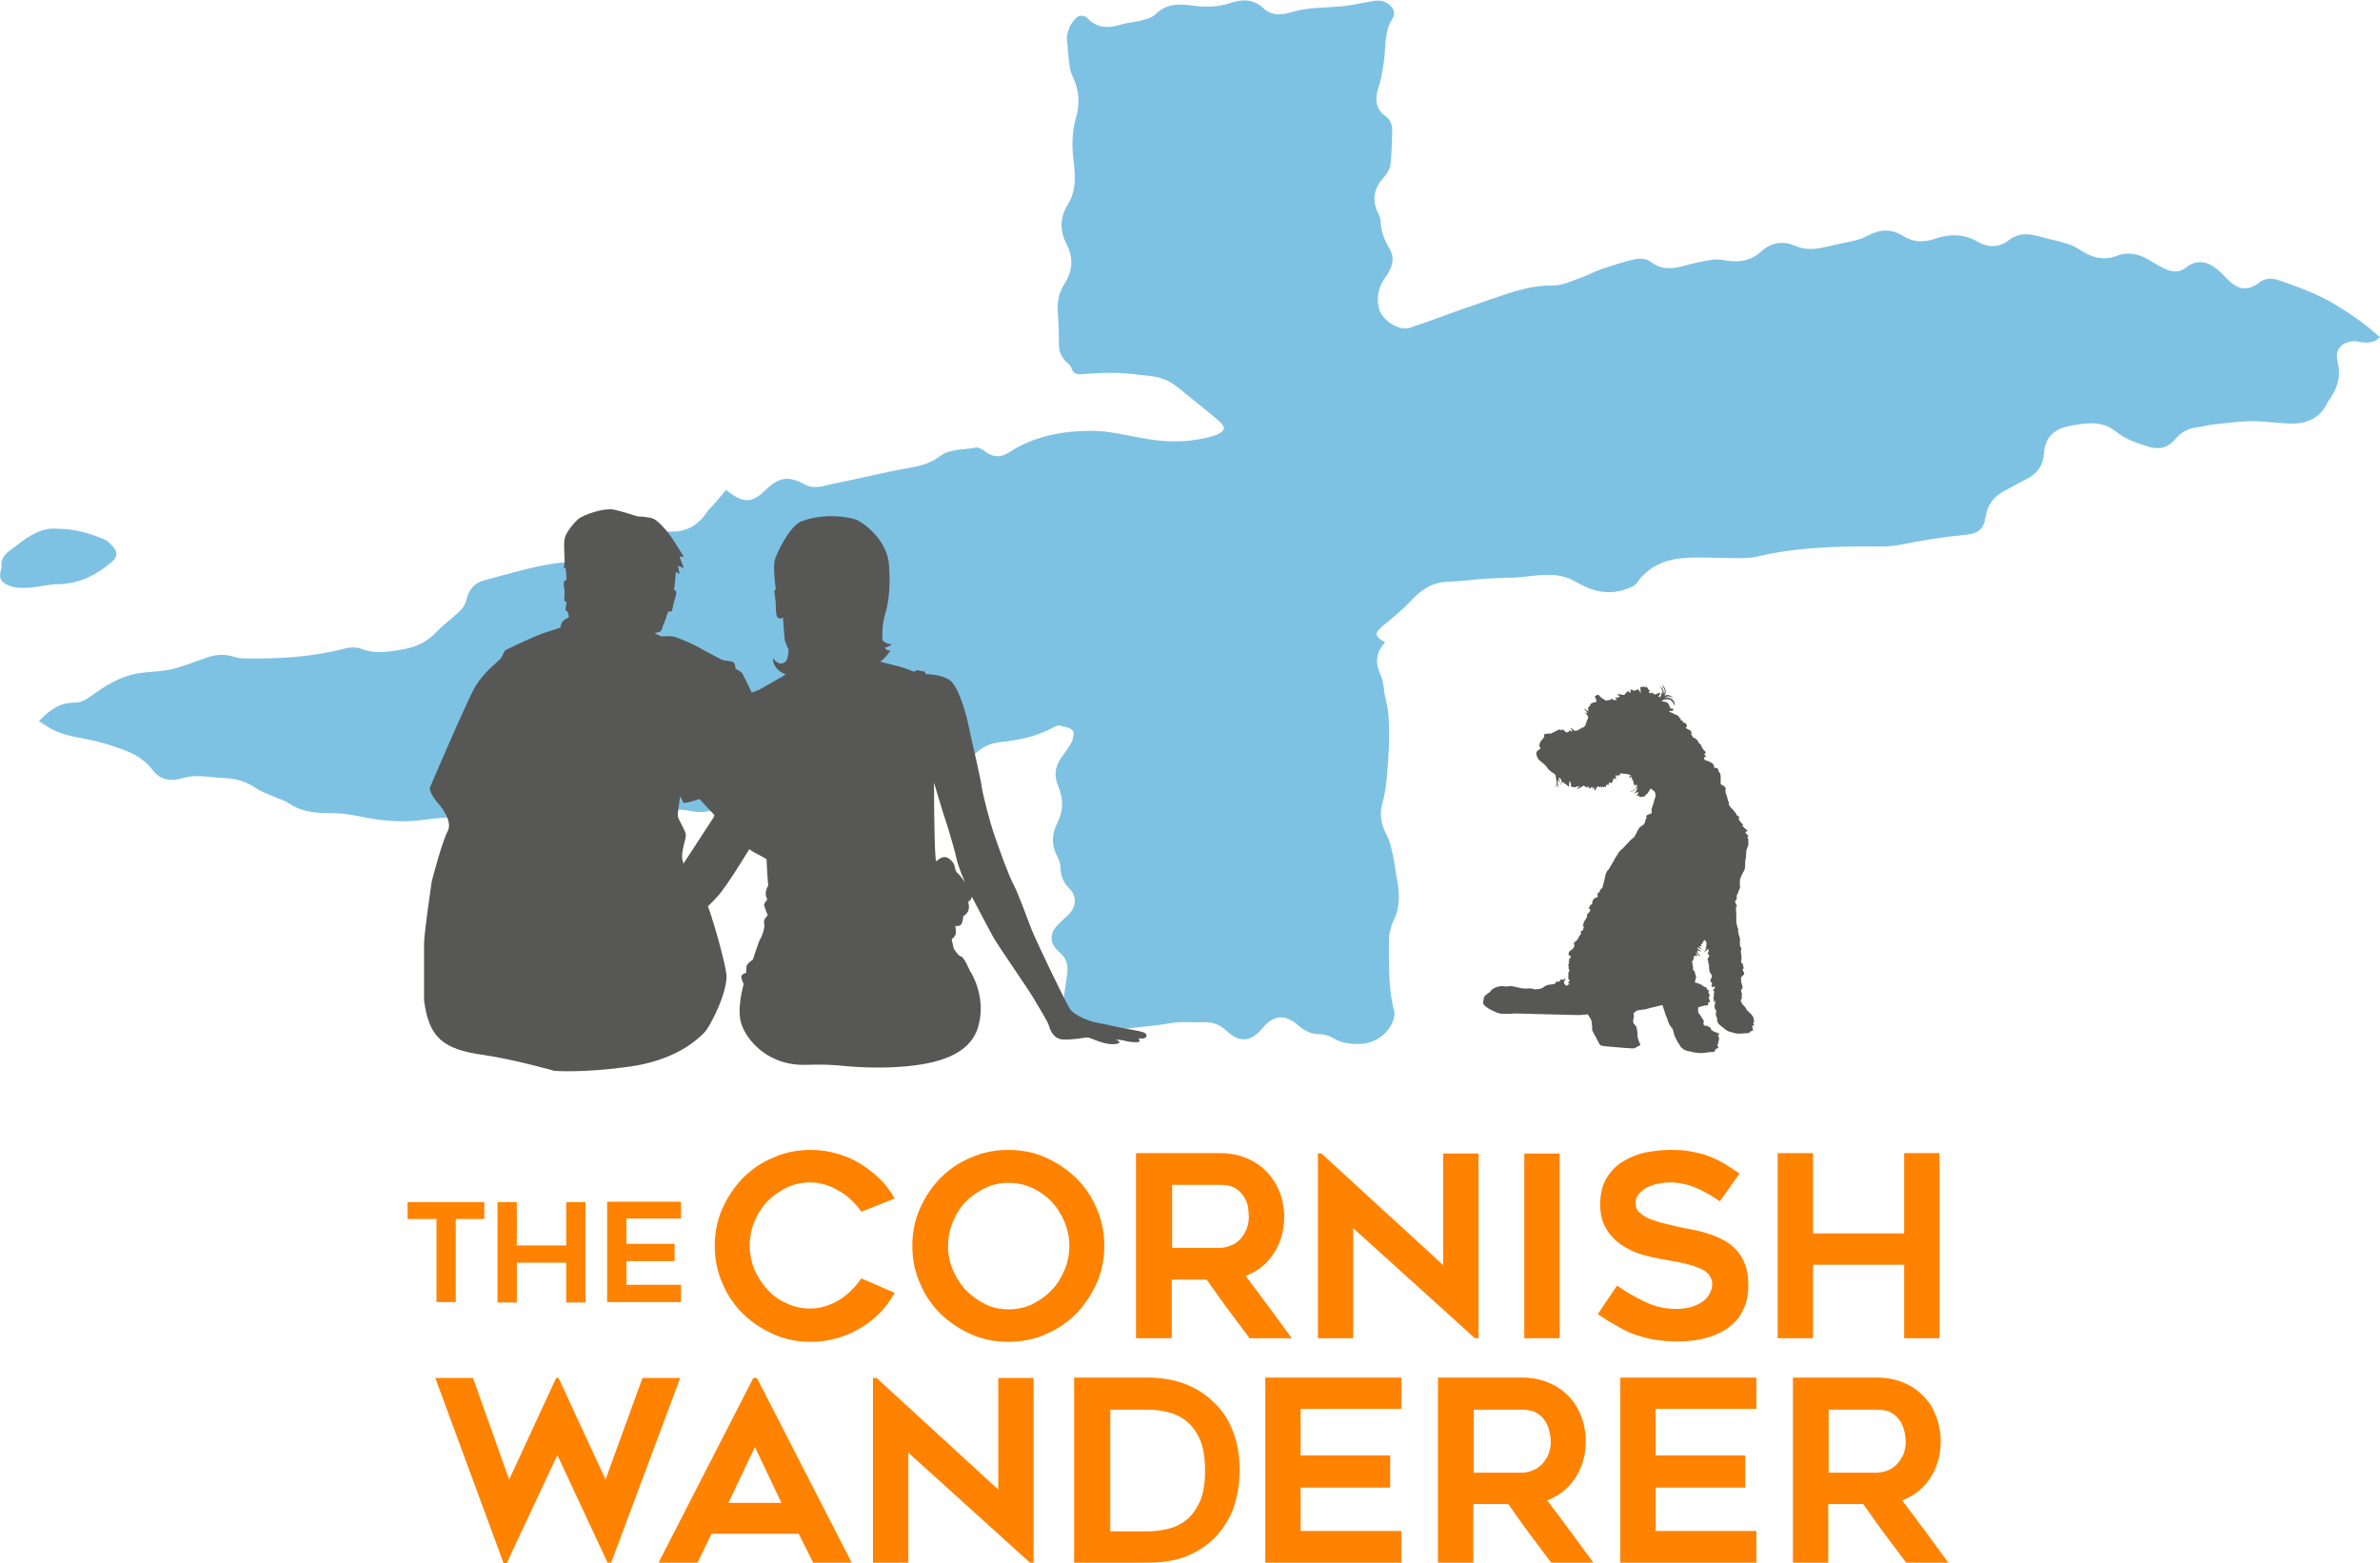 <?xml version="1.0" encoding="utf-8"?>
<!-- Generator: Adobe Illustrator 22.0.1, SVG Export Plug-In . SVG Version: 6.00 Build 0)  -->
<!DOCTYPE svg PUBLIC "-//W3C//DTD SVG 1.1//EN" "http://www.w3.org/Graphics/SVG/1.1/DTD/svg11.dtd">
<svg version="1.1" id="Layer_1" xmlns="http://www.w3.org/2000/svg" xmlns:xlink="http://www.w3.org/1999/xlink" x="0px" y="0px"
	 width="592.7px" height="389.3px" viewBox="0 0 592.7 389.3" style="enable-background:new 0 0 592.7 389.3;" xml:space="preserve"
	>
<style type="text/css">
	.st0{fill:#7EC2E3;}
	.st1{fill:#FF8200;}
	.st2{fill:#575756;}
	.st3{fill-rule:evenodd;clip-rule:evenodd;fill:#575756;}
</style>
<g>
	<path class="st0" d="M180.8,122c4.3,3.5,6.5,3.4,10-0.1c3.2-3.1,5.7-3.4,9.5-1.3c2.2,1.3,4.5,0.5,6.7,0c6.6-1.3,13.1-3,19.7-4.1
		c2.7-0.5,5.2-1.2,7.4-2.9c2.6-1.9,5.8-1.5,8.7-2.1c0.8-0.2,1.9,0.4,2.6,1c2,1.5,3.9,1.5,6,0.1c6.3-4.1,13.4-5.3,20.6-5.3
		c4.1,0,8.3,1.1,12.4,1.8c6.2,1.2,12.3,1.2,18.3-0.7c0.8-0.3,1.9-0.9,2.1-1.6c0.1-0.6-0.8-1.6-1.4-2.1c-3.2-2.7-6.5-5.3-9.8-8
		c-2-1.7-4.2-2.7-6.8-3c-2.7-0.3-5.5-0.7-8.2-0.8c-2.6-0.1-5.3,0-7.9,0.2c-1.7,0.1-3.3,0.6-4-1.7c-0.2-0.5-0.8-0.9-1.2-1.3
		c-1.2-1.2-1.8-2.6-1.8-4.3c0-2.9-0.1-5.9-0.3-8.8c-0.1-2.4,0.5-4.5,1.8-6.5c2-3.2,2.1-6.4,0.4-9.7c-1.7-3.3-1.7-6.6,0.3-9.8
		c2.1-3.4,1.9-7,1.5-10.6c-0.5-3.7-0.5-7.3,0.5-10.9c1.1-3.6,0.9-7-0.8-10.5c-0.7-1.4-0.8-3.1-1-4.7c-0.2-1.5-0.2-3-0.4-4.5
		C265.5,8,267,4.8,268.7,4c0.5-0.2,1.7,0,2,0.4c2.6,2.9,5.7,2.6,8.9,1.6c1.5-0.4,3.1-0.5,4.6-0.9c1.2-0.3,2.7-0.7,3.5-1.5
		c2.5-2.5,5.4-2.7,8.5-2.3c3.5,0.5,6.9,0.6,10.3-0.6c3-1,5.8-0.9,8.2,1.4c1.9,1.8,4.4,1.7,6.7,1c4.4-1.4,8.9-1.1,13.4-1.6
		c2.3-0.3,4.6-0.8,6.9-1.2c1.5-0.3,2.8-0.2,4.1,0.7c1.3,1,1.8,2.2,1,3.6c-2.2,3.4-1.6,7.3-2.2,11c-0.3,2-0.6,4-1.2,5.9
		c-1.1,3.1-0.9,5.6,1.6,7.4c1.3,0.9,1.8,2.3,1.7,3.9c-0.1,2.7-0.1,5.4-0.4,8.1c-0.1,1.1-0.9,2.4-1.7,3.3c-2.5,2.7-3,5.6-1.4,8.9
		c0.3,0.6,0.6,1.2,0.6,1.9c0.1,2.5,0.9,4.7,2.2,6.9c1.5,2.3,0.7,4.8-0.8,6.9c-1.8,2.4-2.5,5-1.8,8c0.7,2.9,5,5.8,7.8,4.8
		c5.8-1.9,11.5-4.2,17.3-6.1c6-2,11.8-4.5,18.3-4.4c2.3,0,4.6-1.1,6.8-1.9c1.8-0.6,3.5-1.6,5.3-2.2c2.7-0.9,5.4-1.8,8.1-2.4
		c1.3-0.3,3.1-0.2,4.1,0.6c2.7,2.1,5.4,1.8,8.3,1c2.3-0.6,4.6-1.2,7-1.5c1.1-0.2,2.4,0,3.5,0.2c3.2,0.5,6.1,0.1,8.6-2.2
		c2.5-2.3,5.5-2.8,8.5-1.5c2.7,1.2,5.3,0.9,8.1,0.2c2.1-0.5,4.3-0.9,6.5-1.4c1.2-0.3,2.4-0.7,3.5-1.3c3-1.6,5.9-1.8,8.9,0.1
		c2.5,1.6,5.2,1.6,7.8,0.7c3.8-1.3,7.3-1.3,10.9,0.8c2.5,1.4,5.2,1.4,7.6-0.5c2.2-1.7,4.6-1.7,7.2-1c2.5,0.7,5.1,1.2,7.6,2
		c1.2,0.4,2.4,1.1,3.5,1.8c2.7,1.7,5.5,2.3,8.6,1.1c3-1.1,5.8-0.4,8.4,1.3c1.3,0.8,2.7,1.6,4.1,2.2c1.6,0.6,3.2,0.6,4.6-0.5
		c3.2-2.6,6.2-1.2,8.5,0.9c0.8,0.8,1.6,1.6,2.4,2.4c2.5,2.3,4.7,2.4,7.4,0.4c1.4-1.1,3-1.2,4.6-0.7c5,1.7,10,3.5,14.6,6.3
		c3.9,2.4,7.5,4.9,10.9,8c-1.5,1.5-3.4,1.5-5.4,1.1c-2.6-0.5-5.1,0.9-5.3,3.1c-0.1,0.9,0.1,1.8,0.3,2.7c0.6,2.9-0.2,5.5-1.7,7.9
		c-0.4,0.6-0.8,1.1-1.1,1.7c-1.7,3.5-4.8,5-8.5,5c-3.3,0-6.7-0.6-10-0.6c-3.2,0-6.4,0.5-9.6,0.8c-1.4,0.1-2.8,0.6-4.2,0.7
		c-2.2,0.3-4,1.2-5.4,2.9c-1.7,2.1-3.9,2.8-6.6,2c-3-0.9-5.9-1.9-8.4-3.9c-3.5-2.8-7.5-2-11.4-1.3c-3.8,0.7-6.1,2.8-6.4,6.9
		c-0.2,3-1.7,5.1-4.5,6.4c-1.8,0.9-3.6,2-5.4,2.9c-2.6,1.4-4.2,3.5-4.6,6.4c-0.5,3.1-1.8,4.2-4.9,4.5c-5.5,0.5-11,1.4-16.5,2.5
		c-3.5,0.7-7.2,0.3-10.8,0.4c-8.4,0.1-16.8,0.6-25.1,2.6c-1.8,0.4-3.8,0.3-5.7,0.3c-4.4,0-8.9-0.4-13.3,0.1c-4.1,0.5-7.9,2.3-10.5,6
		c-0.4,0.7-1.3,1.1-2.1,1.4c-4.7,1.9-8.9,0.9-13.2-1.6c-4.1-2.5-8.7-1.7-13.2-1.2c-2.9,0.3-5.9,0.2-8.9,0.4
		c-3.2,0.2-6.4,0.7-9.7,0.8c-4,0.1-6.8,2.1-9.4,4.9c-2,2.2-4.3,4-6.6,5.9c-2.4,2-2.4,2.7,0.2,4.2c0,0.1,0.1,0.3,0,0.3
		c-2.3,2.5-2.3,5.2-0.9,8.1c0.6,1.4,0.7,3,0.9,4.5c0.4,1.9,0.9,3.7,1,5.6c0.2,3.1,0.2,6.2,0,9.3c-0.3,4.2-0.4,8.5-1.6,12.6
		c-0.7,2.6-0.2,5.3,1.2,7.8c0.8,1.5,1.1,3.3,1.5,4.9c0.4,2,0.6,4,1,6c0.7,3.6,0.8,7-0.9,10.4c-0.7,1.5-1.1,3.3-1.1,5
		c0,5.8-0.2,11.7,1.3,17.4c0.2,0.6,0,1.3-0.1,1.9c-1,3.6-4.6,6.2-8.3,6.3c-2.5,0.1-4.7-0.2-6.9-1.5c-1-0.6-2.2-0.9-3.2-0.9
		c-2.2,0-3.9-0.9-5.5-2.3c-3.2-2.8-6.1-2.5-8.8,0.8c-2.8,3.4-5.7,3.7-8.9,0.7c-1.7-1.6-3.5-2.3-5.8-2.2c-2,0.1-4.1-0.1-6.1,0
		c-2.3,0.2-4.6,0.7-6.9,0.9c-5.4,0.6-10.8,1.3-16.3,1.5c-3,0.2-6.1-3.9-5.7-6.9c0.4-2.6,0.7-5.2,1.1-7.8c0.2-1.8-0.2-3.5-1.6-4.8
		c-0.6-0.5-1.2-1.1-1.6-1.7c-1.1-1.5-0.9-3.5,0.4-5c1-1.1,2.2-2.1,3.2-3.1c1.9-2,2-4.5,0.1-6.4c-1.5-1.5-2.2-3.2-2.2-5.3
		c0-0.9-0.4-1.9-0.8-2.7c-1.5-2.8-1.4-5.5,0-8.3c1.5-3,1.6-5.9,0.3-9c-1.1-2.5-1-5,0.7-7.3c0.9-1.3,1.9-2.5,2.6-3.9
		c0.4-0.9,0.7-2.4,0.2-2.9c-0.7-0.7-2.1-0.9-3.2-1.2c-0.4-0.1-0.9,0.2-1.4,0.4c-4.1,2.2-8.6,3.3-13.2,3.7c-2.7,0.3-4.9,1.3-6.8,3.3
		c-2,2.1-4.8,2.4-7.4,2.8c-1.8,0.3-3.7,0.7-5.5,0.8c-1.5,0.1-3,0.3-4.4,0c-3.6-0.8-6.7-0.1-9.1,2.7c-1.6,1.8-3.7,2.6-6,3
		c-2.4,0.4-4.7,1-7.1,1.3c-1.6,0.1-3.2-0.3-4.7-0.5c-1.9-0.2-3.7-0.5-5.6-0.6c-2-0.1-4,0.1-5.9,0.1c-2.4,0-4.7,0.6-6.5,2.3
		c-2.4,2.2-5.4,2.6-8.3,2c-3.5-0.8-6.8-0.1-10.2,0.3c-3.6,0.4-7.2,1-10.5,2.7c-2.2,1.1-4.7,0.7-6.9-0.6c-3.5-2.1-5.8-1.9-9.1,0.5
		c-3.2,2.4-5.9,2.4-9-0.1c-1.4-1.1-3-1.7-4.8-1.6c-5.1,0.3-10.1,0.2-15.2,0.9c-5.7,0.9-11.6,0.4-17.4-0.9c-2.4-0.5-5-0.7-7.5-0.7
		c-3.4,0-6.7-0.5-9.6-2.5c-1-0.7-2.3-1-3.4-1.5c-1.6-0.7-3.4-1.3-4.8-2.3c-2.4-1.6-4.9-2.3-7.8-2.4c-2.3-0.1-4.5-0.5-6.8-0.5
		c-1.2,0-2.4,0.2-3.5,0.5c-2.9,0.9-5.6,0.5-7.4-1.9c-3-4-7.2-5.2-11.7-6.6c-4.9-1.6-10.3-1.5-14.7-4.4c-0.6-0.4-1.3-0.8-2-1.3
		c2.6-2.7,5.2-4.7,9.1-4.6c1.1,0,2.5-0.6,3.4-1.3c3.7-2.7,7.5-5.2,12.2-6c2.6-0.4,5.3-0.4,7.8-0.9c2.8-0.6,5.6-1.7,8.4-2.7
		c2.5-1,5-1.4,7.7-0.5c0.9,0.3,1.9,0.4,2.8,0.4c8.2,0.1,16.4-0.3,24.5-2.4c1.4-0.4,3.1-0.5,4.4,0c3.6,1.4,7.1,0.7,10.6,0.1
		c3.1-0.6,5.7-1.8,8-4.2c1.9-2,4.2-3.6,6.1-5.5c0.8-0.8,1.4-2,1.6-3.1c0.6-2.3,2-3.7,4.1-4.3c5.1-1.4,10.3-2.9,15.5-3.9
		c5.1-0.9,10.2-1.2,15.3-1.9c1.3-0.2,2.7-0.8,3.6-1.7c3.5-3.3,7.6-4.8,12.3-4.7c4.2,0.1,7-1.8,9.2-5.2
		C177.9,125.5,179.4,123.8,180.8,122z"/>
	<path class="st0" d="M14.3,131.7c4.6,0,8.1,1.2,11.6,2.6c0.8,0.3,1.5,1,2.1,1.7c1.4,1.4,1.3,2.7-0.2,4c-3.8,3.2-8,5.4-13.2,5.5
		c-2.6,0-5.2,0.8-7.8,0.9c-1.6,0.1-3.3,0-4.7-0.6c-2.1-0.9-2.4-1.9-1.8-4.1c0-0.1,0.1-0.1,0.1-0.2c-0.5-3,1.8-4.2,3.7-5.6
		C7.3,133.3,10.7,131.3,14.3,131.7z"/>
</g>
<g>
	<path class="st1" d="M169.4,343.2l-17.2,46h-0.9l-12.5-26.8l-12.6,26.9h-0.8l-17-46.1h9.4l9,25.3l11.7-25.3h0.6l11.7,25.3l9.2-25.3
		H169.4z"/>
	<path class="st1" d="M164,389.2l23.6-46h0.9l23.6,46h-9.6l-3.6-7.2h-21.7l-3.5,7.2H164z M181.4,374.3h13.2l-6.6-13.9L181.4,374.3z"
		/>
	<path class="st1" d="M256.5,389.2l-30.3-27.4v27.4h-8.8v-46h0.9l30.3,27.8v-27.8h8.8v46H256.5z"/>
	<path class="st1" d="M285.7,389.2h-18.2v-46.1h18.2c6.6,0,12,1.9,16.2,5.8c2.3,2.1,4,4.5,5.1,7.5c1.2,2.9,1.7,6.2,1.7,9.8
		c0,3.7-0.6,6.9-1.7,9.9c-1.2,2.9-2.9,5.4-5.1,7.5c-2.1,1.9-4.5,3.3-7.2,4.3C292,388.8,289,389.2,285.7,389.2z M276.4,381.4h9.4
		c1.6,0,3.3-0.2,5-0.6c1.7-0.4,3.2-1.1,4.6-2.2c1.4-1.1,2.5-2.7,3.4-4.6c0.9-2,1.3-4.6,1.3-7.7s-0.4-5.8-1.3-7.8
		c-0.9-2-2-3.5-3.4-4.6c-1.4-1.1-2.9-1.8-4.6-2.2s-3.3-0.6-4.9-0.6h-9.4V381.4z"/>
	<path class="st1" d="M323.9,351v11.5h22.3v8h-22.3v10.8H349v7.9h-33.9v-46.1H349v7.8H323.9z"/>
	<path class="st1" d="M366.9,389.2h-8.8v-46.1h20.9c2.4,0,4.5,0.4,6.5,1.2c2,0.8,3.6,1.9,5,3.3c1.4,1.4,2.5,3.1,3.2,5
		c0.8,2,1.2,4.1,1.2,6.4c0,3.5-0.9,6.5-2.6,9.1c-1.7,2.6-4.1,4.5-7,5.6c3.9,5.1,7.7,10.3,11.5,15.5h-10.5c-1.8-2.4-3.6-4.8-5.4-7.2
		c-1.8-2.4-3.5-4.9-5.3-7.4h-8.7V389.2z M366.9,366.8H379c0.8,0,1.6-0.2,2.5-0.5c0.9-0.3,1.6-0.8,2.3-1.4c0.7-0.7,1.2-1.5,1.7-2.4
		c0.4-1,0.7-2.1,0.7-3.4c0-0.7-0.1-1.5-0.3-2.4c-0.2-0.9-0.5-1.8-1-2.6c-0.5-0.8-1.2-1.6-2.1-2.1c-0.9-0.6-2.2-0.9-3.7-0.9h-12.1
		V366.8z"/>
	<path class="st1" d="M412.3,351v11.5h22.3v8h-22.3v10.8h25.1v7.9h-33.9v-46.1h33.9v7.8H412.3z"/>
	<path class="st1" d="M455.3,389.2h-8.8v-46.1h20.9c2.4,0,4.5,0.4,6.5,1.2c2,0.8,3.6,1.9,5,3.3c1.4,1.4,2.5,3.1,3.2,5
		c0.8,2,1.2,4.1,1.2,6.4c0,3.5-0.9,6.5-2.6,9.1c-1.7,2.6-4.1,4.5-7,5.6c3.9,5.1,7.7,10.3,11.5,15.5h-10.5c-1.8-2.4-3.6-4.8-5.4-7.2
		c-1.8-2.4-3.5-4.9-5.3-7.4h-8.7V389.2z M455.3,366.8h12.1c0.8,0,1.6-0.2,2.5-0.5c0.9-0.3,1.6-0.8,2.3-1.4c0.7-0.7,1.2-1.5,1.7-2.4
		c0.4-1,0.7-2.1,0.7-3.4c0-0.7-0.1-1.5-0.3-2.4c-0.2-0.9-0.5-1.8-1-2.6c-0.5-0.8-1.2-1.6-2.1-2.1c-0.9-0.6-2.2-0.9-3.7-0.9h-12.1
		V366.8z"/>
</g>
<g>
	<path class="st1" d="M222.8,322c-1,1.8-2.2,3.5-3.7,5c-1.5,1.5-3.1,2.8-4.9,3.8c-1.8,1.1-3.7,1.9-5.8,2.5c-2.1,0.6-4.2,0.9-6.5,0.9
		c-3.3,0-6.4-0.6-9.3-1.9c-2.9-1.3-5.4-3-7.6-5.1c-2.2-2.2-3.9-4.7-5.1-7.6c-1.3-2.9-1.9-6-1.9-9.3c0-3.3,0.6-6.4,1.9-9.3
		c1.3-2.9,3-5.4,5.1-7.6c2.2-2.2,4.7-3.9,7.6-5.1c2.9-1.3,6-1.9,9.3-1.9c2.2,0,4.4,0.3,6.5,0.9c2.1,0.6,4,1.4,5.8,2.5
		s3.4,2.4,4.9,3.8c1.5,1.5,2.7,3.1,3.7,4.9l-8.3,3.3c-0.7-1-1.5-2-2.4-2.8c-0.9-0.9-1.9-1.7-3-2.3c-1.1-0.7-2.2-1.2-3.5-1.6
		c-1.2-0.4-2.5-0.6-3.8-0.6c-2.1,0-4.1,0.4-5.9,1.3c-1.8,0.9-3.4,2-4.8,3.4c-1.3,1.4-2.4,3.1-3.2,5c-0.8,1.9-1.2,3.9-1.2,6
		c0,2.1,0.4,4.1,1.2,6c0.8,1.9,1.9,3.5,3.2,5c1.3,1.4,2.9,2.6,4.8,3.4c1.8,0.9,3.8,1.3,5.9,1.3c1.3,0,2.6-0.2,3.8-0.6
		c1.2-0.4,2.4-0.9,3.5-1.6c1.1-0.7,2.1-1.5,3-2.4c0.9-0.9,1.7-1.9,2.4-2.9L222.8,322z"/>
	<path class="st1" d="M251.1,334.2c-3.3,0-6.4-0.6-9.3-1.9c-2.9-1.3-5.4-3-7.6-5.1c-2.2-2.2-3.9-4.7-5.1-7.6c-1.3-2.9-1.9-6-1.9-9.3
		c0-3.3,0.6-6.4,1.9-9.3c1.3-2.9,3-5.5,5.1-7.6c2.2-2.2,4.7-3.9,7.6-5.1c2.9-1.3,6-1.9,9.3-1.9c3.3,0,6.4,0.6,9.3,1.9s5.4,3,7.6,5.1
		c2.2,2.2,3.9,4.7,5.1,7.6c1.3,2.9,1.9,6,1.9,9.3c0,3.3-0.6,6.4-1.9,9.3c-1.3,2.9-3,5.4-5.1,7.6c-2.2,2.2-4.7,3.9-7.6,5.1
		C257.6,333.6,254.4,334.2,251.1,334.2z M251.2,294.6c-2.1,0-4.1,0.4-5.9,1.3c-1.8,0.9-3.4,2-4.8,3.4c-1.4,1.4-2.4,3.1-3.2,5
		c-0.8,1.9-1.2,3.9-1.2,6c0,2.1,0.4,4.1,1.2,6c0.8,1.9,1.9,3.6,3.2,5c1.4,1.4,3,2.6,4.8,3.5c1.8,0.9,3.8,1.3,5.9,1.3
		c2.1,0,4.1-0.4,5.9-1.3c1.8-0.9,3.4-2,4.8-3.5c1.4-1.4,2.4-3.1,3.2-5c0.8-1.9,1.2-3.9,1.2-6c0-2.1-0.4-4-1.2-6
		c-0.8-1.9-1.9-3.6-3.2-5c-1.4-1.4-3-2.6-4.8-3.4C255.2,295,253.3,294.6,251.2,294.6z"/>
	<path class="st1" d="M291.7,333.3h-8.8v-46.1h20.9c2.4,0,4.5,0.4,6.5,1.2c2,0.8,3.6,1.9,5,3.3c1.4,1.4,2.5,3.1,3.3,5
		c0.8,2,1.2,4.1,1.2,6.4c0,3.5-0.9,6.5-2.6,9.1c-1.7,2.6-4.1,4.5-7,5.6c3.9,5.1,7.7,10.3,11.5,15.5h-10.5c-1.8-2.4-3.6-4.8-5.4-7.2
		c-1.8-2.4-3.5-4.9-5.3-7.4h-8.7V333.3z M291.7,310.8h12.1c0.8,0,1.6-0.2,2.5-0.5c0.9-0.3,1.6-0.8,2.3-1.4c0.7-0.7,1.2-1.5,1.7-2.4
		c0.4-1,0.7-2.1,0.7-3.4c0-0.7-0.1-1.5-0.2-2.4s-0.5-1.8-1-2.6c-0.5-0.8-1.2-1.6-2.1-2.1c-0.9-0.6-2.2-0.9-3.7-0.9h-12.1V310.8z"/>
	<path class="st1" d="M367.3,333.3L337,305.9v27.4h-8.8v-46h0.9l30.3,27.8v-27.8h8.8v46H367.3z"/>
	<path class="st1" d="M388.4,333.3h-8.8v-46h8.8V333.3z"/>
	<path class="st1" d="M397.9,327.3l4.8-7.1c2.3,1.6,4.7,3,7.1,4.1c2.5,1.2,5,1.7,7.7,1.7c1.4,0,2.7-0.2,3.8-0.5
		c1.1-0.4,2-0.8,2.8-1.4c0.8-0.6,1.3-1.2,1.7-2c0.4-0.7,0.6-1.5,0.6-2.2c0-0.9-0.3-1.7-0.8-2.4c-0.6-0.7-1.3-1.2-2.3-1.6
		c-0.9-0.4-2.1-0.8-3.3-1.1c-1.3-0.3-2.6-0.6-4-0.8c-0.9-0.2-2-0.4-3.2-0.6c-1.2-0.2-2.5-0.5-3.8-0.9c-1.3-0.4-2.6-0.9-3.8-1.6
		c-1.3-0.7-2.4-1.5-3.4-2.5c-1-1-1.8-2.2-2.4-3.5c-0.6-1.4-0.9-3-0.9-4.8c0-2.7,0.5-4.9,1.6-6.7c1.1-1.8,2.5-3.2,4.2-4.2
		c1.7-1,3.6-1.8,5.7-2.2s4.1-0.6,6-0.6c1.9,0,3.7,0.1,5.2,0.4s2.9,0.6,4.2,1.1c1.3,0.5,2.6,1.1,3.8,1.8c1.2,0.7,2.6,1.6,4,2.6
		l-4.9,6.9c-2.2-1.5-4.3-2.7-6.3-3.5c-2-0.8-4.1-1.2-6.4-1.2c-0.8,0-1.6,0.1-2.6,0.3c-1,0.2-1.9,0.5-2.7,0.9c-0.9,0.4-1.6,1-2.1,1.6
		c-0.6,0.7-0.9,1.4-0.9,2.4c0,0.9,0.3,1.7,1,2.3c0.7,0.6,1.5,1.2,2.6,1.6c1,0.4,2.2,0.8,3.5,1.1c1.3,0.3,2.5,0.6,3.7,0.9
		c0.9,0.2,1.9,0.4,3.1,0.6c1.2,0.2,2.4,0.5,3.7,0.9c1.3,0.4,2.6,0.9,3.8,1.5c1.3,0.6,2.4,1.4,3.4,2.4c1,1,1.8,2.2,2.4,3.7
		c0.6,1.4,0.9,3.2,0.9,5.3c0,2.4-0.4,4.5-1.3,6.2c-0.8,1.8-2,3.2-3.6,4.4c-1.6,1.2-3.4,2-5.5,2.6c-2.1,0.6-4.5,0.9-7.1,0.9
		c-2.4,0-4.5-0.2-6.3-0.5c-1.8-0.4-3.5-0.8-5-1.4c-1.5-0.6-2.9-1.3-4.3-2.2C400.7,329.2,399.4,328.3,397.9,327.3z"/>
	<path class="st1" d="M483,287.2v46.1h-8.8V315h-22.7v18.3h-8.8v-46.1h8.8v20h22.7v-20H483z"/>
</g>
<g>
	<path class="st1" d="M120.6,303.6h-7.1v20.7h-4.8v-20.7h-7.2v-4.2h19.1V303.6z"/>
	<path class="st1" d="M145.8,299.4v25H141v-9.9h-12.3v9.9h-4.8v-25h4.8v10.8H141v-10.8H145.8z"/>
	<path class="st1" d="M156,303.6v6.2H168v4.3H156v5.9h13.6v4.3h-18.4v-25h18.4v4.2H156z"/>
</g>
<path class="st2" d="M408.6,172.7c0,0-0.5-1-0.7-1c-0.1,0-1,0.4-1,0.4s-0.2-0.3-0.5-0.3s-0.4-0.1-0.4,0.1c0.1,0.2,0.1,0.5,0.1,0.5
	l-0.2,0.2c0,0-0.2-0.4-0.3-0.4c-0.1,0-0.1-0.1-0.2,0s-0.5,0.3-0.6,0.5c-0.1,0.1-0.2,0.4-0.4,0.4s-0.9-0.2-1.2-0.2
	c-0.3,0.1-0.7-0.1-0.4,0.1c0.3,0.3,0.5,0.3,0.5,0.4c0,0.1,0,0.3-0.3,0.3s-0.9,0.1-0.8,0.2c0.1,0.1,0.7,0.3,0.4,0.4
	c-0.4,0.1-0.7,0.1-0.8,0c-0.1-0.1-0.6-0.4-0.6-0.3c0,0.1,0.2,0.2-0.1,0.3c-0.4,0.1-0.4,0-0.6,0.1c-0.2,0-0.6,0.1-0.6,0.1
	s-0.4-0.3-0.6-0.4c-0.2-0.1-0.6-0.4-0.7-0.5c-0.2-0.1-0.4-0.7-0.8-0.5c-0.4,0.1-0.7,0.3-0.6,0.5s0.1,0.2,0.2,0.4
	c0.1,0.2,0.1,0.2,0.1,0.4c0,0,0.2,0.4,0,0.4c-0.2,0.1-0.7,0.2-0.8,0.2c-0.1,0.1-0.2,0.1-0.4,0.2s-0.3,0.2-0.3,0.4s0,0.3-0.1,0.3
	c-0.1,0-0.3,0-0.3,0.2c-0.1,0.2-0.1,0.3-0.1,0.5s0.1,0.7,0,0.6c-0.1-0.1-0.7-0.6-0.8-0.6c-0.1,0-0.2,0-0.2,0s0.9,0.9,0.8,1
	c-0.1,0.1-0.9-0.3-0.7-0.2c0.1,0.1,0.7,0.6,0.8,0.9s0.1,0.4,0.1,0.6s-0.1,0.1-0.2,0.3c-0.1,0.3-0.4,1.3-0.6,1.6s-0.2,0.3-0.5,0.4
	c-0.3,0.1-0.3,0-0.5,0.2c-0.2,0.2-0.3,0.2-0.5,0.3c-0.2,0.2-0.5,0.2-0.6,0.3c-0.1,0-0.5,0-0.5,0s-0.6-0.6-0.8-0.6
	c-0.2,0-0.4-0.1-0.2,0c0.2,0.1,0.3,0.3,0.3,0.4s0.3,0.2,0.1,0.3c-0.2,0.1-0.3,0.1-0.3,0c0-0.1-0.4-0.3-0.4-0.3s0.1,0.1,0,0.3
	c-0.1,0.1-0.2,0.2-0.3,0.2c-0.2,0.1-0.2,0.1-0.3,0.1c-0.1,0.1-0.3-0.1-0.4-0.2c-0.1-0.1-0.8-0.7-0.8-0.6s0.1,0.4-0.1,0.3
	c-0.2-0.1-0.6-0.3-0.7-0.2c-0.1,0.1-0.9,0.5-1.2,0.6c-0.2,0.1-0.7,0.4-0.7,0.4s-0.8,0-0.8,0s-0.8,0.1-0.9,0.2
	c-0.1,0.1-0.3,0.1-0.2,0.1s0.2,0.2,0.2,0.3c0,0.1-0.1,0.3-0.2,0.5c-0.2,0.2-0.8,0.9-0.8,1s-0.2,0.4-0.2,0.5c0,0.2-0.1,0.5,0,0.6
	s0.3,0.6,0.2,0.6c0,0.1-1,0.4-1,1.1s0.5,1.5,0.6,1.6c0,0.1,1.4,1.1,1.5,1.3c0.2,0.2,0.5,0.5,0.5,0.5c0,0.1,0.3,0.5,0.5,0.7
	c0.2,0.2,0.5,0.4,0.6,0.5c0.1,0.1,0.5,0.3,0.6,0.4c0.1,0.1,0.4,0.3,0.4,0.3c0.1,0.1,0.4,2.1,0.4,2.2c0,0.1-0.5,1.3-0.4,1.1
	c0.1-0.2,0.5-0.8,0.5-0.8s0.4,1,0.4,1c0-0.1-0.3-1.3-0.3-1.4c0-0.1,0.2-1,0.2-0.9c0,0.1,0.8,1.6,0.8,1.5c0-0.1-0.9-1.9-0.7-1.9
	c0.1,0,0.3,0.1,0.3,0.1s0.3,0.3,0.3,0.5c0.1,0.2,0.3,1,0.3,1l0.1-0.7c0,0,0.1,0.3,0.3,0.4c0.1,0.1,0.2,0.1,0.4,0.3
	c0.2,0.2,0.6,0.4,0.6,0.5c0.1,0.1,0.2,0.3,0.2,0.1s0.1-0.5,0.1-0.6c0-0.1,0-0.9,0.1-0.8s0.4,0.8,0.4,0.9c0,0.1-0.1,0.1-0.1,0.2
	c0,0.1-0.1,0.2,0.1,0.3c0.2,0.1,0.2,0.1,0.4,0.1s0.2,0.1,0.4,0.1s0.9-0.4,0.9-0.3s-0.2,0.3,0,0.2c0.2-0.1,0.6-0.4,0.6-0.4
	s-0.5,0.5-0.6,0.6c-0.1,0.1-0.4,0.3-0.4,0.3s0.4,0,0.9-0.3c0.5-0.3,1-0.6,1-0.6s0,0.2,0.2,0.3c0.2,0.1,0.3,0,0.3,0.1
	c0,0.1,0.1,0.2,0.2,0.1c0.1-0.1,0.5-0.3,0.5-0.3l-0.1,0.5c0,0,0.3,0.1,0.4,0c0.1-0.1,0.4-0.3,0.4-0.3l0,0.2c0,0,0.5-0.4,0.4-0.2
	c-0.1,0.2-0.4,0.7-0.3,0.6s0.4-0.4,0.4-0.4s0.2,0.3,0.2,0.3s-0.1,0.2-0.1,0.2c0,0.1,0.2,0,0.2,0.1c0,0.1,0.1,0.2,0.1,0.1
	c0-0.1,0.1-0.4,0.1-0.4l0.6-0.8v0.3l0.3-0.1l0.1,0.2l0.4-0.3c0,0-0.1,0.4,0,0.4s0.3-0.4,0.4-0.3c0,0.1,0,0.2,0,0.2l0.4-0.2l0.2,0.2
	c0,0,0.2-0.3,0.2-0.5s0.3-0.2,0.3-0.2s0.2,0.3,0.2,0.2c0-0.1,0.3-0.8,0.3-0.8s0.2,0.2,0.3,0.2c0.1,0,0.3,0,0.3,0s0.3-0.7,0.3-0.7
	c0-0.1,0.2-0.6,0.2-0.6c0,0.1,0.1,0.3,0.1,0.3c0.1,0,0.3-0.1,0.3-0.1s0.2,0.3,0.2,0.2c0-0.2-0.1-0.4-0.1-0.5c0-0.1-0.1-0.6,0-0.6
	c0.1,0,0.3,0.3,0.3,0.3l0.2,0.1c0,0-0.1-0.5,0.1-0.4c0.2,0.1,0.3,0.2,0.3,0.2s0.1-0.1,0.1-0.2s0.1-0.4,0.1-0.4s0.7,0.1,0.8,0.1
	c0.1,0,1,0.1,1,0.1l0.9,0.3l-0.4,0.3l0,0.4c0,0,0.6-0.4,0.6-0.4s-0.1,0.7-0.1,0.7l0.2-0.1l0.4,1.1l-0.2,0.1l0.2,0.1
	c0,0,0.5,0.7,0.5,0.7c0-0.1-0.2-0.6-0.2-0.6s0.2,0.1,0.3,0.1c0.1,0.1,0.2-0.1,0.2,0.2c-0.1,0.2-0.1,0.4-0.1,0.4
	c0,0.1-0.5,0.6-0.8,0.7c-0.3,0.2-0.9,0.3-0.9,0.3s0.5,0.1,0.8-0.1c0.3-0.2,1.2-0.8,1.2-0.8s-0.4,0.7-0.5,0.9
	c-0.1,0.2-0.3,0.4-0.3,0.4s0.3-0.1,0.2-0.1c-0.1,0.1-0.3,0.3-0.2,0.3c0.1-0.1,0.8-0.5,0.8-0.5s0.1,0.4,0,0.5s-0.2,0.1-0.2,0.3
	s-0.3,0.4-0.1,0.3c0.2-0.1,0.3-0.2,0.4-0.2c0.1,0,0.1,0.1,0.2,0.2c0.1,0.1-0.1,0.1,0.1,0.2c0.2,0,0.4,0,0.4,0c0.1,0,0.2-0.1,0.4-0.1
	s0.1,0.2,0.3,0c0.2-0.2,0.4-0.2,0.4-0.3s0.1-0.3,0.2-0.3c0.1-0.1,0.2,0,0.3-0.2c0.1-0.2,0.3-0.5,0.4-0.6c0.1-0.1,0.3-0.6,0.3-0.6
	s0.4,0.2,0.5,0.3c0.1,0.1,0.4,0.3,0.5,0.4c0.1,0.1,0.2,0.3,0.2,0.5s0.1,0.1,0.1,0.5c0,0.3-0.1,0.5-0.2,0.8c-0.1,0.3-0.1,0.4-0.2,0.6
	c0,0.2,0,0.2,0,0.3c-0.1,0.2-0.1-0.1-0.2,0.4c-0.1,0.5-0.1,0.5-0.2,0.7c-0.1,0.2-0.1,0.3-0.2,0.5c0,0.2,0,0.2,0,0.4s0,0.1,0,0.4
	c0,0.2,0,0.1,0,0.2c0,0.2,0.1,0.2-0.1,0.2c-0.1,0-0.2,0-0.5,0.2c-0.2,0.1-0.5,0.1-0.6,0.3c-0.1,0.1,0,0-0.1,0.2
	c-0.1,0.1,0.1,0.5,0,0.5c0,0.1-0.3,0.5-0.3,0.5s0.1,0.3,0,0.4c-0.1,0.1-0.2,0.5-0.3,0.6s-0.8,0.5-1,0.7c-0.2,0.2-0.5,0.7-0.6,0.9
	c-0.1,0.2-0.3,0.7-0.5,1c-0.1,0.3-0.3,0.6-0.5,0.7c-0.2,0.2-0.4,0.4-0.6,0.5c-0.1,0.1-1.7,1.8-1.8,1.9s-0.3,0.4-0.5,0.5
	c-0.2,0.1-0.5,0.4-0.7,0.7s-0.4,0.6-0.5,0.8s-0.3,0.5-0.4,0.6c-0.1,0.2-1.1,2-1.2,2.1s-0.3,0.6-0.4,0.7c-0.1,0.2-0.4,0.4-0.5,0.6
	c-0.1,0.2-0.2,0.4-0.3,0.6c-0.1,0.2-0.1,0.6-0.2,0.9c-0.1,0.3-0.5,2.4-0.7,2.6c-0.2,0.2-0.6,0.6-0.6,0.7c0,0.1,0.1,0.3-0.1,0.4
	c-0.1,0.1-0.5,0.2-0.5,0.2s0.3,0.2,0.2,0.2c-0.1,0.1-0.3,0.1-0.3,0.2c0.1,0.1,0.2,0.1,0.2,0.3c0,0.2,0.2,0.2-0.3,0.4
	c-0.4,0.2-0.5,0.2-0.7,0.4c-0.1,0.2-0.3,0.4-0.3,0.5c0,0.1-0.1,0.3-0.1,0.4s0.1,0.3,0.1,0.3s-0.4,0.2-0.5,0.3
	c-0.1,0.1-0.3,0.3-0.3,0.4c0,0.1,0.3-0.1,0.2,0s-0.6,0.5-0.5,0.5s0.3,0,0.4,0c0.1,0,0.1,0.2,0.1,0.3c-0.1,0.1,0.1,0.2-0.1,0.4
	c-0.1,0.2-0.7,0.8-0.7,0.8s0.1,0.4,0,0.5s0,0.3-0.2,0.5s-0.5,0.7-0.6,1c-0.1,0.3-0.3,1.1-0.2,1s0.3-0.2,0.3-0.1
	c-0.1,0.2-0.2,0.4-0.2,0.6s-0.1,0.4-0.3,0.5s-0.5,0.3-0.5,0.3c0.1,0,0.2,0.1,0.2,0.2s0.1,0.2,0,0.3s-0.4,0.6-0.5,0.7
	c-0.1,0.1-0.1,0.3-0.2,0.5c-0.1,0.2-0.6,0.6-0.6,0.7c-0.1,0.1-0.7,0.1-0.5,0.2s0.4,0.1,0.2,0.2c-0.1,0.1-0.4,0.1-0.3,0.2
	s0.3-0.1,0.3,0.2c0,0.2-0.2,0.8-0.3,0.9c-0.1,0.1-0.9,0.7-1,0.8c-0.1,0.1-0.1,0.3-0.1,0.3c0,0.1-0.1,0.3-0.1,0.4s0,0,0.1,0.1
	c0.1,0.1,0.2,0.2,0.2,0.3c0,0.1,0.3-0.1,0.3,0s0,0.3-0.2,0.5c-0.2,0.2-0.3,0.4-0.3,0.4s0.2,0.1,0.1,0.3c-0.1,0.1-0.2,0.3-0.2,0.3
	c0,0.1,0.2,0.1,0.2,0.2c0,0.1-0.3,0.5-0.3,0.6c0,0.1,0.2,0.2,0.2,0.3c0,0.1-0.1,0.2-0.1,0.3c0.1,0.1,0,0.3,0.1,0.4
	c0.1,0.1,0.2,0.2,0.2,0.3c-0.1,0.1-0.2,0.4-0.3,0.5s-0.1,0.2,0,0.2c0,0.1,0.1,0.2,0,0.3c-0.1,0.2,0,0.3,0,0.4c0,0.1-0.1,0.3-0.1,0.3
	c0.1,0,0.1-0.2,0.1,0.1s-0.1,0.6-0.1,0.6s0.1-0.3,0.2-0.2s0.2,0.2,0.2,0.3c0,0.1,0,0-0.2,0.3c-0.2,0.3-0.4,0.5-0.2,0.4
	s0.3-0.1,0.3,0.1s0.1,0.2-0.1,0.2c-0.1,0-0.1-0.1-0.2,0c-0.1,0.1-0.3,0.4-0.4,0.3c-0.2-0.1-0.7-0.5-0.6-0.9c0.1-0.4,0.5-1,0.4-1
	c-0.1,0.1-0.5,0.4-0.6,0.4c-0.1,0-0.6-0.1-0.7,0s-0.1,0.3-0.2,0.4c-0.1,0.1-0.5,0.2-0.5,0.1s0.1-0.2-0.1-0.1c-0.1,0-0.2,0.1-0.3,0.3
	c-0.2,0.2-0.4,0.4-0.6,0.4c-0.2,0-0.5,0.1-0.7,0.1c-0.2,0-0.4,0-0.7,0.1s-0.4,0.1-0.5,0.2c-0.2,0.1-0.2,0.1-0.4,0.2
	c-0.2,0.2-0.4,0.3-0.6,0.4c-0.2,0.1-0.4,0.1-0.6,0.2c-0.2,0-1.2,0.1-1.3,0.1c-0.1-0.1-0.3-0.1-0.7-0.2c-0.4-0.1-0.8,0-1.3,0
	c-0.5,0-0.8,0-1.3-0.1c-0.4-0.1-0.5-0.1-0.9-0.2c-0.4-0.1-0.6-0.1-0.9-0.2s-0.6-0.1-1-0.1c-0.4,0-0.6,0.1-0.9,0.1
	c-0.3,0-0.4-0.1-0.8-0.1c-0.4,0-0.7,0-1.1,0.1c-0.4,0.1-0.5,0.1-0.9,0.3s-0.9,0.5-1,0.7c-0.1,0.1,0,0.2-0.3,0.4
	c-0.3,0.2-0.5,0.3-0.7,0.5s-0.6,0.4-0.7,0.7c-0.1,0.3-0.3,1.4-0.2,1.7c0.2,0.3,0.3,0.4,0.5,0.6s0.5,0.3,0.7,0.5
	c0.2,0.2,2.1,1.1,2.5,1.2c0.3,0.1,0.8,0.2,1.4,0.2c0.7,0,1,0,1.4,0c0.4,0,1.1-0.1,1.4-0.1s14.5,0.4,15.7,0.4s2.4-0.2,2.4-0.2
	s0.9,1.4,0.9,1.5c0.1,0.2,0.1,1.2,0.2,1.5c0.1,0.3-0.2,0.6,0.2,1.4s0.7,1.2,0.8,1.4c0.1,0.3,0.1,0.3,0.4,0.8
	c0.3,0.5,0.4,1.1,0.9,1.2c0.5,0.1,0.1,0.1,1.3,0.2c1.2,0.1,1.2,0.1,2.3,0.2c1,0.1,1.5,0.1,2.4,0.2c0.9,0,1,0.1,1.8,0.1
	s1.1-0.5,1.4-0.6c0.3-0.1,0.5-0.1,0.5-0.3c0-0.2-0.2-0.4-0.4-1c-0.2-0.6-0.3-0.9-0.3-1.2c0-0.3,0-0.9-0.1-1.4
	c-0.1-0.5-0.1-0.8-0.4-1.2c-0.3-0.4-0.6-0.5-0.6-1s0.2-0.9,0.2-1.4c0-0.5-0.3-0.6,0.2-0.9c0.5-0.3,0.3-0.4,0.9-0.5
	c0.6-0.1,1.7-0.2,2-0.3s0.7-0.2,1.1-0.3c0.5-0.1,2.9-0.7,2.9-0.7s0.5,1.5,0.6,1.8c0.1,0.3,0.2,0.7,0.3,0.9c0.1,0.2,0.1,0.2,0.3,0.7
	c0.2,0.5,0.1,0.6,0.3,0.9c0.2,0.3,0.1,0.4,0.3,0.7c0.3,0.3,0.4,0.6,0.5,0.7c0.2,0.1,0.2,0,0.3,0.5c0.2,0.5,0.3,0.8,0.3,1.1
	c0,0.3,1.1,2.3,1.3,2.5s0.1,0.4,0.5,0.8c0.5,0.3,0.5,0.5,1.1,0.7c0.6,0.2,0.4,0.2,1.3,0.3c0.9,0.2,0.4,0.2,1.5,0.3
	c1.1,0.1,1.1,0.1,1.9,0s0.9-0.1,1.5-0.2c0.6,0,0.8,0,0.8,0l0.3-0.3c0,0,0-0.3,0.2-0.4c0.1-0.1,0.2-0.2,0.3-0.2c0.1,0,0.3,0,0.3-0.1
	s0-0.4-0.1-0.5s-0.2-0.1-0.1-0.3c0.1-0.1,0.2-0.2,0.2-0.5s0-0.2,0.1-0.5s0.1-0.4,0.1-0.6c0-0.3-0.1-0.3-0.1-0.3
	c0-0.1-0.3-0.6-0.1-0.6c0.2,0,0.2,0.1,0.2,0s0.1-0.1-0.1-0.3c-0.3-0.2-0.3-0.2-0.7-0.3s-0.5-0.2-0.8-0.4c-0.2-0.1-0.3-0.1-0.4-0.4
	c-0.1-0.3-0.1-0.4-0.4-0.5c-0.3-0.2-0.3-0.2-0.6-0.3s-0.7,0-0.8-0.2s-0.1-0.5-0.1-0.6c0-0.1,0.2,0.1,0.1-0.3s-0.1-0.4-0.2-0.5
	s-0.4-0.6-0.5-0.8c-0.1-0.2-0.7-0.9-0.7-1c0-0.2,0-0.9,0-0.9s-0.1-0.2,0-0.3c0.1,0,0,0,0.3-0.1c0.3-0.1,0.4-0.2,0.5-0.2
	c0.1,0,0.1,0.1,0.3,0c0.2,0,0.3-0.2,0.5-0.2s0.1,0,0.4,0c0.3,0,0.5,0,0.5-0.1s-0.1-0.4,0-0.5c0-0.1,0-0.2,0.2-0.2
	c0.1,0,0.2,0.1,0.2-0.1c0-0.2,0-0.4-0.1-0.5c-0.1-0.1-0.1-0.1-0.1-0.3c0-0.2-0.1-0.3,0-0.4c0.1-0.1,0.2-0.5,0.2-0.5s0-0.2-0.1-0.2
	s-0.2,0-0.2-0.2s0-0.1,0-0.3s0-0.4,0-0.4s0-0.2-0.1-0.2c-0.1,0-0.2,0-0.3-0.1c-0.1-0.2,0-0.4-0.2-0.5s-0.2,0-0.4-0.1
	s-0.2-0.1-0.5-0.3c-0.3-0.2-0.2-0.3-0.4-0.3c-0.2-0.1-0.3-0.1-0.5-0.2s-0.3-0.1-0.5-0.2c-0.2,0-0.5-0.1-0.5-0.1s0.1-0.9,0.2-1
	c0-0.1,0.1-0.4,0.1-0.4s-0.4-1.3-0.4-1.4c0,0-0.1,0-0.2-0.2c-0.1-0.2-0.3-0.3-0.2-0.5c0-0.1,0.1-0.3,0-0.5c-0.1-0.3-0.1-0.5-0.1-0.7
	c0-0.2-0.2-0.3-0.1-0.5c0.1-0.2,0.2-0.3,0.3-0.5c0.1-0.2,0.1-0.4,0.1-0.6s-0.1-0.1,0.1-0.2c0.2-0.1,0.2-0.3,0.4-0.2
	c0.2,0.1,0.5,0.1,0.4,0c-0.1-0.1-0.2-0.5-0.3-0.6c0-0.1-0.1-0.3,0-0.2c0.1,0.1,0.5,0.6,0.6,0.7c0.1,0.1,0.4,0.3,0.4,0.2
	c0-0.1-0.7-0.8-0.7-0.9c0-0.1-0.1-0.1,0-0.1c0.1,0-0.1-0.4,0-0.4c0.1,0,0.1,0.1,0.3,0.1c0.1,0,0.7,0.3,0.6,0.1
	c-0.1-0.1-0.8-0.5-0.8-0.7c0-0.2-0.1-0.4,0-0.3c0.1,0.1,0.9,0.6,1,0.6c0.1,0-0.6-0.7-0.6-0.7s0.2-0.3,0.3-0.2c0.1,0,0.5,0.3,0.5,0.3
	s-0.4-0.4-0.4-0.5s0-0.2,0.1-0.3c0.1,0,0.1-0.1,0.2-0.1c0.1,0,0.2-0.3,0.2-0.4c0-0.1,0.4-0.5,0.5-0.5c0,0.1,0.4,0.6,0.4,0.8
	c0,0.2-0.1,0.5-0.1,0.5s0.1,0.1,0.1,0.1c0,0.1-0.2,0.4-0.2,0.5c0,0.1-0.2,0.2-0.1,0.2c0.1,0,0.4-0.2,0.3-0.1
	c-0.1,0.2-0.2,0.3-0.3,0.5c-0.1,0.1-0.3,0.6-0.3,0.6l1-0.9c0,0,0.1,0.4,0.1,0.6c0,0.2-0.2,0.4-0.2,0.5c0,0.1-0.2,0,0,0.2
	c0.2,0.2,0.2,0.1,0.3,0.2s0.1,0.2,0,0.4c-0.1,0.2-0.2,0.4-0.3,0.6c-0.1,0.2-0.2,0.3-0.1,0.3s0.1,0.1,0.2,0.2s0,0.3,0,0.4
	c0,0.1,0.1,0.4,0.1,0.4s0.1,0.1,0.1,0.2s0,0.4,0,0.5c0,0.1,0,0.4,0,0.4s0.1,0.2,0.1,0.3s0,0.3,0,0.4s0.1,0.2,0.2,0.4
	c0.2,0.2,0.4,0.5,0.4,0.7s0,0.5-0.1,0.6c-0.1,0.1-0.2,0.3-0.2,0.3c0,0.1,0,0.1,0,0.1c0,0.1-0.1,0.5-0.1,0.5c0,0.1,0.1-0.1,0.3,0.1
	s0.2,0.4,0.1,0.5s0.2,0.1,0.1,0.1c-0.1,0.1-0.2,0.2-0.2,0.3s0,0.1,0.1,0.2c0.1,0.1-0.1,0.1,0.3,0.1c0.4,0,0.5-0.2,0.5,0
	s-0.1,0.3-0.2,0.4s-0.3,0.5-0.3,0.5s0.2,0.1,0.2,0.1c0,0,0.1,0.1,0.1,0.1s-0.1,0.8-0.1,0.9c0,0.1,0,0.4,0,0.4s0,0.2-0.1,0.3
	s0.1,0.4,0.1,0.4c0,0.1,0,0.4,0,0.5c0,0.1,0.1,0.3,0.1,0.3l0.1-0.6c0,0,0,0,0.1,0.3c0,0.3,0.1,0.4,0,0.6c0,0.2-0.1,0.2-0.1,0.4
	c0,0.2-0.1,0.2,0,0.4c0.1,0.2,0,0.4,0.1,0.5c0,0,0.1,0.1,0.2,0.2c0.1,0.1,0.1,0.2,0.1,0.2s-0.1,1-0.1,1s0,0.2,0.1,0.4
	c0.1,0.1,0.2,0.3,0.2,0.5c0,0.2,0,0.5,0.1,0.8c0.1,0.3,0.1,0.4,0.3,0.6c0.2,0.2,1,0.9,1.2,1c0.2,0.1,0.4,0.4,0.6,0.5
	c0.2,0.1,0.4,0.3,1.1,0.5c0.7,0.2,0.9,0.2,1.5,0.4c0.7,0.1,2.5-0.1,2.7-0.1c0.3,0,0.5,0,0.5-0.1c0,0,0.2-0.1,0.3-0.2
	c0-0.1,0-0.2,0.2-0.2c0.3,0,0.4-0.1,0.4-0.1s0.1-0.2,0-0.5c-0.1-0.3-0.1-0.1-0.1-0.4c0-0.3-0.1-0.4,0-0.4c0.1,0,0.4,0.1,0.4,0
	c0-0.1,0-0.3-0.1-0.4c0-0.1-0.2-0.2-0.1-0.3s0.2,0.1,0.2-0.1s0-0.4,0-0.5s-0.1-0.3-0.1-0.3s0-0.4-0.1-0.5c-0.1-0.1-0.1-0.2-0.2-0.3
	c-0.1-0.1-0.1-0.2-0.2-0.3c-0.1-0.1-0.3-0.3-0.6-0.6c-0.3-0.3-0.7-0.6-0.7-0.7c0-0.1,0-0.2-0.1-0.3c-0.1-0.1-0.3-0.4-0.4-0.5
	c-0.1-0.1-0.5-0.5-0.5-0.5s-0.2-0.5-0.3-0.6c0,0-0.1-0.1-0.1-0.2s0.1-0.1,0.1-0.3c0-0.1,0-0.2,0.1-0.3c0.1-0.1,0.1,0,0.1-0.2
	s-0.1-0.5-0.1-0.6c0.1-0.1,0.2-0.1,0.1-0.3s0-0.2-0.1-0.5c-0.1-0.3-0.2-0.3-0.1-0.5c0.1-0.2,0.2-0.2,0.3-0.5c0.1-0.3,0.1-0.4,0-0.5
	c-0.1-0.2,0-0.1-0.1-0.4s-0.1-0.4-0.2-0.6c0-0.2,0-0.5,0-0.5s-0.1-0.5,0-0.7c0.1-0.1,0,0,0.3-0.3c0.2-0.3,0.3-0.2,0.4-0.4
	s0.1-0.1,0-0.5s-0.3-0.3-0.3-0.5s0-0.2,0.1-0.4c0.1-0.2,0.2-0.1,0.1-0.4s-0.2-1-0.3-1c-0.1-0.1-0.3,0-0.3-0.2s0-0.1,0-0.3
	s0.1-0.4,0.1-0.6s0-0.4,0-0.5c0-0.1-0.2-1.4-0.2-1.5c0,0,0,0,0.1-0.2s0.1-0.3,0-0.5c-0.1-0.2-0.1-0.2-0.2-0.4
	c-0.1-0.2-0.1,0.3-0.1-0.5c0-0.8,0-1,0-1.2s0-0.3,0-0.4c-0.1-0.1-0.5-1.6-0.5-1.8c0-0.1,0.1-0.1,0.1-0.3c0-0.2-0.1-0.1-0.2-0.5
	c-0.1-0.4-0.1-0.4-0.2-0.8c-0.1-0.4-0.1-0.5-0.1-0.8c0-0.3,0-0.6,0-0.9s0-0.5,0-0.5s-0.1-1.9-0.1-2s0.2-0.2,0.2-0.3
	c0-0.1,0.1-0.1-0.1-0.4s-0.1-0.3-0.2-0.5c-0.1-0.2-0.2-0.3,0-0.5s0.3-0.3,0.3-0.5c0-0.2,0-0.4,0-0.6c0-0.2,0-0.1,0.1-0.4
	s0.3-0.5,0.3-0.5s0-0.4,0.1-0.5s0.2-0.2,0.2-0.4c0.1-0.1,0.1-0.3,0.1-0.3s0.1-0.4,0-0.7s0-0.5,0-0.8c0-0.3,0-0.6,0.1-0.8
	c0.1-0.2,0.1-0.3,0.1-0.3c0-0.1,0.7-1.5,0.8-1.6s0.1-0.1,0.2-0.5s0.1-0.6,0.1-0.9c0-0.3,0-0.4,0-0.6c0-0.3,0-0.5,0.1-0.8
	c0-0.3,0.1-0.6,0.1-0.6s0.1-1.6,0.1-1.7c0.1-0.1,0.1-0.2,0.2-0.5c0.1-0.3,0.2-0.6,0.3-0.9c0-0.3,0-0.4,0-0.7c0-0.3,0-0.3,0-0.5
	s-0.1-0.4-0.1-0.5s-0.2-0.1-0.1-0.3c0.1-0.2,0.4-0.1,0.2-0.3c-0.2-0.2-0.3-0.2-0.4-0.3c-0.1-0.1-0.4-0.6-0.3-0.6
	c0,0,0.3-0.2,0.4-0.2c0.1,0,0.4,0,0-0.2c-0.3-0.2-1.2-1.1-1.2-1.2c0-0.1,0.1-0.1,0.2-0.2c0,0,0-0.1,0-0.1s-0.1,0-0.4-0.3
	c-0.3-0.3-0.6-0.8-0.6-0.8c0-0.1-0.2,0-0.1-0.3c0.1-0.3,0.2-0.2,0.1-0.4c-0.1-0.1-0.1-0.2-0.3-0.3c-0.1-0.1-0.1,0.1-0.3-0.2
	c-0.1-0.3-0.2-0.4-0.4-0.7c-0.2-0.2-0.3-0.4-0.4-0.5c-0.1-0.1-1.1-1.1-1.1-1.3c0-0.2-0.1-0.5-0.1-0.7s-0.1-0.2-0.2-0.5
	c0-0.2-0.3-1.3-0.4-1.5c-0.1-0.2-0.2-0.3-0.2-0.7c0-0.4,0.1-0.6,0-0.8s0-0.2-0.2-0.4c-0.2-0.1-0.3-0.2-0.5-0.3s-0.5-0.3-0.5-0.4
	c0-0.1,0-1.7,0-2c-0.1-0.3-0.1-0.6-0.2-0.7c-0.1-0.1-0.2-0.2-0.3-0.4c-0.1-0.2-0.1-0.7-0.4-0.8c-0.3-0.1-0.7,0-0.7-0.1
	s0.1-0.8-0.8-1.3c-0.9-0.5-1.4-0.5-1.5-0.6c-0.1-0.1-0.3-0.3-0.2-0.4c0-0.1,0-0.3,0.2-0.4s0.3,0,0.2-0.2c-0.1-0.1-0.1-0.2-0.2-0.3
	s-0.4-0.1-0.2-0.2c0.2-0.1,0.2,0,0.3-0.2c0.1-0.1,0.1-0.3,0-0.4c-0.2-0.2-0.2-0.2-0.4-0.4c-0.1-0.1-0.2-0.2-0.3-0.4
	s-0.1-0.2-0.1-0.2s-0.4-0.9-0.5-0.9s-0.2-0.1-0.3-0.2c-0.1-0.1,0,0-0.1-0.2s-0.1-0.3-0.2-0.4c-0.1-0.2-0.2-0.2-0.4-0.4
	c-0.2-0.1-0.1-0.2-0.4-0.3s-0.3,0.1-0.4-0.2s-0.2-0.3-0.3-0.5c-0.1-0.2-0.1-0.1-0.1-0.4s0.1-0.2,0-0.4c-0.1-0.2-0.1-0.3-0.3-0.4
	s-0.1-0.1-0.4-0.2c-0.3-0.1-0.4-0.2-0.5-0.3c-0.1-0.1-0.4,0.2-0.1-0.2c0.2-0.5,0.3-0.5,0.2-0.5c-0.1-0.1-0.1-0.3-0.1-0.3
	s-0.1-0.1-0.3-0.3s-0.4-0.1-0.4-0.1s-0.1,0-0.2-0.2s0-0.3-0.1-0.3c-0.1-0.1-0.2-0.1-0.3-0.1c-0.1,0-0.2,0-0.2-0.2s0.2-0.2,0-0.3
	s-0.3-0.1-0.3-0.1s0-0.2-0.1-0.3c-0.1-0.1,0-0.1-0.2-0.2c-0.1-0.1-0.4-0.3-0.5-0.3c-0.1,0-0.3,0-0.3,0l-0.3-0.3c0,0,0,0-0.3-0.1
	c-0.2-0.1-0.7-0.3-0.7-0.3s-0.2-0.2-0.1-0.2c0.1,0,0.4-0.1,0.4-0.1s0.1,0.2,0.3,0.1s0.3-0.2,0.3-0.3s0-0.3,0-0.3s0.1,0.1-0.2,0
	s-0.3,0.1-0.5-0.1s-0.3-1.1-0.8-1.4c-0.5-0.3-1.6-0.3-1.4-0.4c0.1-0.1,0.5-0.3,0.5-0.3s1.2-0.5,2,0.3c0.8,0.8,0.7,1.3,0.7,1.3
	s0.4-1.1-0.7-1.8s-2.1-0.3-2-0.3c0.1,0,0.8-0.5,1.5-0.3s1,0.6,1,0.6s-0.7-1-1.4-1s-0.9,0.2-0.9,0.1c0,0,0.6-0.7,0.2-1.6
	s-0.9-1-0.9-1s0.8,1,0.8,1.5s-0.2,0.7-0.2,0.6c0,0-0.2-1.3-0.7-1.5c-0.5-0.3-0.8-0.1-0.8-0.1s0.5-0.3,0.9,0.5
	c0.4,0.9,0.2,1.2,0.2,1.2l-0.3-0.6c0,0,0.2,0.6,0,0.9c-0.2,0.3-0.1,0.5-0.3,0.5s-0.5,0-0.4-0.1c0.1-0.1,0.5-0.8,0.5-0.8
	s-0.1-0.2-0.3-0.1c-0.2,0-0.4,0.1-0.6,0.2c-0.1,0.1-0.3,0.2-0.3,0.2s-0.1-0.1-0.2-0.1s-0.2,0-0.3,0c-0.1-0.1-0.1-0.5-0.2-0.4
	c-0.1,0.1-0.3,0.3-0.3,0.2s0-0.3,0-0.3s-0.1,0.1-0.2,0.2c-0.1,0.1-0.4,0-0.4-0.1s-0.2,0,0-0.3s0.3-0.4,0.3-0.4s-0.1,0.1-0.3,0.1
	s0,0.1-0.1,0c-0.1-0.1-0.2-0.5-0.2-0.5c0-0.1-0.1,0-0.1,0c-0.1-0.1-0.3-0.6-0.3-0.5s0,0.3-0.1,0.3c-0.1,0,0,0-0.3-0.1
	s-0.1-0.1-0.3-0.1c-0.2,0.1-0.4,0.1-0.5,0.1c-0.1,0-0.3,0-0.3,0L408.6,172.7z"/>
<path class="st3" d="M284.7,257.1c-0.8-0.3-3.1-0.7-4.8-1c-1.7-0.3-5-1.1-6.8-1.4c-1.7-0.3-5.3-1.7-6.5-3.2c-1.1-1.5-8.5-17-9.7-20
	c-1.2-3.1-3.3-8.9-4.4-11c-1.2-2.1-3.8-9.4-4.9-12.6c-1.1-3.2-2.8-9.8-3.1-11.8c-0.2-2-2.9-13.3-3.4-15.8c-0.5-2.6-2.5-9.6-4.7-11
	c-2.2-1.4-5.9-1.4-5.9-1.4l-0.2-0.6l-1.9-0.4l-0.8,0.4c0,0-2.1-0.9-3.7-1.3c-0.7-0.2-2.7-0.7-4.7-1.2c1.5-1,2.6-2.9,2.6-2.9
	c-0.6,0.3-1.1,0-1.5-0.6c1-0.1,1.9-0.9,1.9-0.9s-1,0.2-2.1-0.6c-0.1-0.1-0.2-0.2-0.3-0.3c-0.2-1.9,0-4.5,0.7-6.8
	c0.4-1.3,1.4-5.2,0.9-11.9c-0.4-6.1-5.9-10.3-8-11.3c-1.2-0.5-7.4-2-13.7,0.3c-3.1,1.1-6.6,8.6-6.8,9.9c-0.3,1.9,0,4.9,0.3,7.1
	c-0.1,0.1-0.2,0.1-0.3,0.2c-0.2,0.5,0.3,2.4,0.3,3.5c0,1.1,0,2.7,0.4,3.2c0.4,0.5,1.1,0.4,1.4,0.1c0,0,0.3,5.1,0.5,5.9
	c0.1,0.4,0.5,1.3,0.9,2.1c-0.1,1.4-0.3,2.6-0.8,3c-1.7,1.4-3.1-0.9-3.1-0.9s-0.3,1.7,1.7,3.3c0.5,0.3,1,0.6,1.5,0.8
	c-1.9,1.1-5.4,3.1-6.3,3.6c-0.5,0.3-1.4,0.6-2.2,0.9c-0.4-0.8-0.6-1.3-0.6-1.3s-1.4-2.8-1.7-3.4c-0.3-0.6-1.7-1.2-1.7-1.2
	s-0.1-1.1-0.4-1.5c-0.4-0.5-2.1-0.5-2.8-0.7c-0.7-0.2-6.9-3.7-7.6-4c-0.7-0.3-4.2-1.9-5-1.9c-0.8-0.1-2.8,0-2.8,0l-1.6-0.8
	c0,0,1.4-0.3,1.6-0.5c0.2-0.2,0.4-1.2,0.7-1.8c0.3-0.6,1.1-3.1,1.1-3.1s0.8,0.1,0.9-0.1c0.1-0.2,0.3-1,0.4-1.7
	c0.1-0.7,0.8-2.3,0.7-3c-0.1-0.6-0.6-0.6-0.6-0.6s0.1-0.3,0.2-1c0.1-0.7,0.3-3.5,0.3-3.5l0.9,0.6c0-0.6-0.4-2.1-0.4-2.1l1.5,0.6
	l-1.1-2.9l1.1,0.1c0,0-2.6-4.3-3.6-5.6c-1-1.3-2.8-3.4-4-3.9c-1.2-0.5-4-0.6-4-0.6s-4.3-1.4-6-1.7c-2.5-0.4-7.3,1.3-8.6,2.3
	c-1.2,1-3.3,3.6-3.5,5c-0.3,1.4,0.1,5.8,0,6.1c-0.1,0.3-0.2,1.3-0.2,1.3l0.4-0.2c0.2,0.5,0.3,3.1,0.3,3.1c-0.3-0.1-0.7,0.2-0.7,0.8
	c-0.1,0.5,0.2,1.3,0.2,2.1c0,0.7-0.1,1.8-0.1,2.1c0.1,0.4,0.6,0.4,0.6,0.4l-0.3,2.1l0.6,0.4l0.3,1.3c0,0-1.1,0.6-1.5,1
	c-0.5,0.4-0.6,1.6-0.6,1.6s-1.9,0.6-4.3,1.4c-2.4,0.8-8.5,3.8-9.2,4.1c-0.7,0.3-0.7,1.4-1.5,2.3c-0.8,0.9-4.2,3.4-6.3,7
	c-2.1,3.6-11.3,25.2-11.3,25.2c0.1,1.4,1.8,3.4,1.8,3.4s4.2,4.5,2.7,7.3c-1.5,2.8-4,12.6-4,12.6s-1.9,12.9-1.9,15.4
	c0,2.6,0,14.1,0,14.1c1.2,9.4,4.8,12.2,14.5,13.6c8.2,1.2,17.9,4,17.9,4s6.8,0.6,18.5-1c11.7-1.6,16.9-6.6,18.7-8.3
	c1.8-1.7,6.2-10.9,5.7-14.8c-0.4-3.2-3.1-12.8-4.6-16.9c1-0.9,1.9-1.9,2.8-2.9c2.1-2.6,5-7.2,7.5-11.3c0.6,0.4,1.1,0.8,1.6,1
	c1,0.5,1.9,1,2.7,1.5c0.1,2.8,0.4,6.6,0.4,6.6s-0.5,0.7-0.6,1.7c-0.1,1,0.4,1.7,0.4,1.7s-0.9,1-0.8,1.5s0.9,2.5,0.9,2.5
	s-1.2,0.9-0.9,2c0.3,1.1-0.7,3.6-1,3.9c-0.3,0.4-1.8,5.1-1.8,5.1s-1.6,1-1.6,1.8c0,0.8-0.1,1.5-0.1,1.5s-1.1,0.3-1.2,0.9
	c0,0.6,0.6,1.9,0.6,1.9s-1.8,6.1-0.6,9.8c1.1,3.7,6.3,10.7,16.4,10.3c5.6-0.2,9.4,0.3,9.4,0.3s7.4,0.8,15,0.1
	c7.6-0.7,16.3-2.6,18.3-10.2c2-7.6-2.2-13.7-2.2-13.7s-1.5-3.5-2.2-3.5c-0.6,0-1.8-2-1.8-2l-0.5-2.3c0,0,0.3-0.1,0.8-0.8
	c0.5-0.7,0.1-2.5,0.1-2.5s0.7,0.2,1.3-0.2c0.6-0.4,0.7-2.3,0.7-2.3s0.5,0,1.1-1c0.6-1,0.1-2.5,0.1-2.5c0.6-0.3,0.9-0.8,0.9-1.3
	c1.8,3.4,4.4,8.4,5.3,10c1.4,2.5,8.9,13.2,10.2,15.5c1.3,2.2,3.4,5.6,3.7,6.6c0.3,1,1.1,3.5,3.7,3.5c2.6,0.1,5-0.5,6-0.5
	c1,0.1,4.7,2.3,7.5,1.5c1.1-0.3-0.5-1-0.5-1s1.8,0.1,2.5,0.4c0.7,0.2,2.8,0.4,3.2,0.2c0.5-0.2-0.1-0.9-0.1-0.9s1.3,0.2,1.6-0.1
	C285.9,258.2,285.5,257.3,284.7,257.1z M170.2,215.1c-0.1-0.4-0.2-0.7-0.3-1.1c-0.2-1.5,0.5-4,0.5-4s0.4-1.2,0.4-2.1
	c0-0.9-1.9-3.8-2-4.6c-0.1-0.8,0.6-5,0.6-5l0.8,1.7c1.2,0,4-1,4-1s2,2.2,3.7,4c-0.1,0.2-0.1,0.4-0.2,0.6
	C177.1,204.6,173.5,210,170.2,215.1z M238.3,217.3c-0.4-0.3-0.5-1.5-0.7-2c-0.2-0.5-1-1.5-2-1.8c-1.1-0.3-2.4,1-2.4,1
	c0,0-0.1,0-0.1,0c0-0.3-0.1-0.5-0.1-0.7c-0.4-4.3-0.4-18.9-0.4-18.9s2.1,7.2,3,9.8c0.9,2.7,2.5,8.4,2.7,9.5c0.2,1.1,1.7,5.1,2.2,5.7
	c0,0,0,0,0,0C239.6,218.7,238.6,217.5,238.3,217.3z"/>
</svg>
